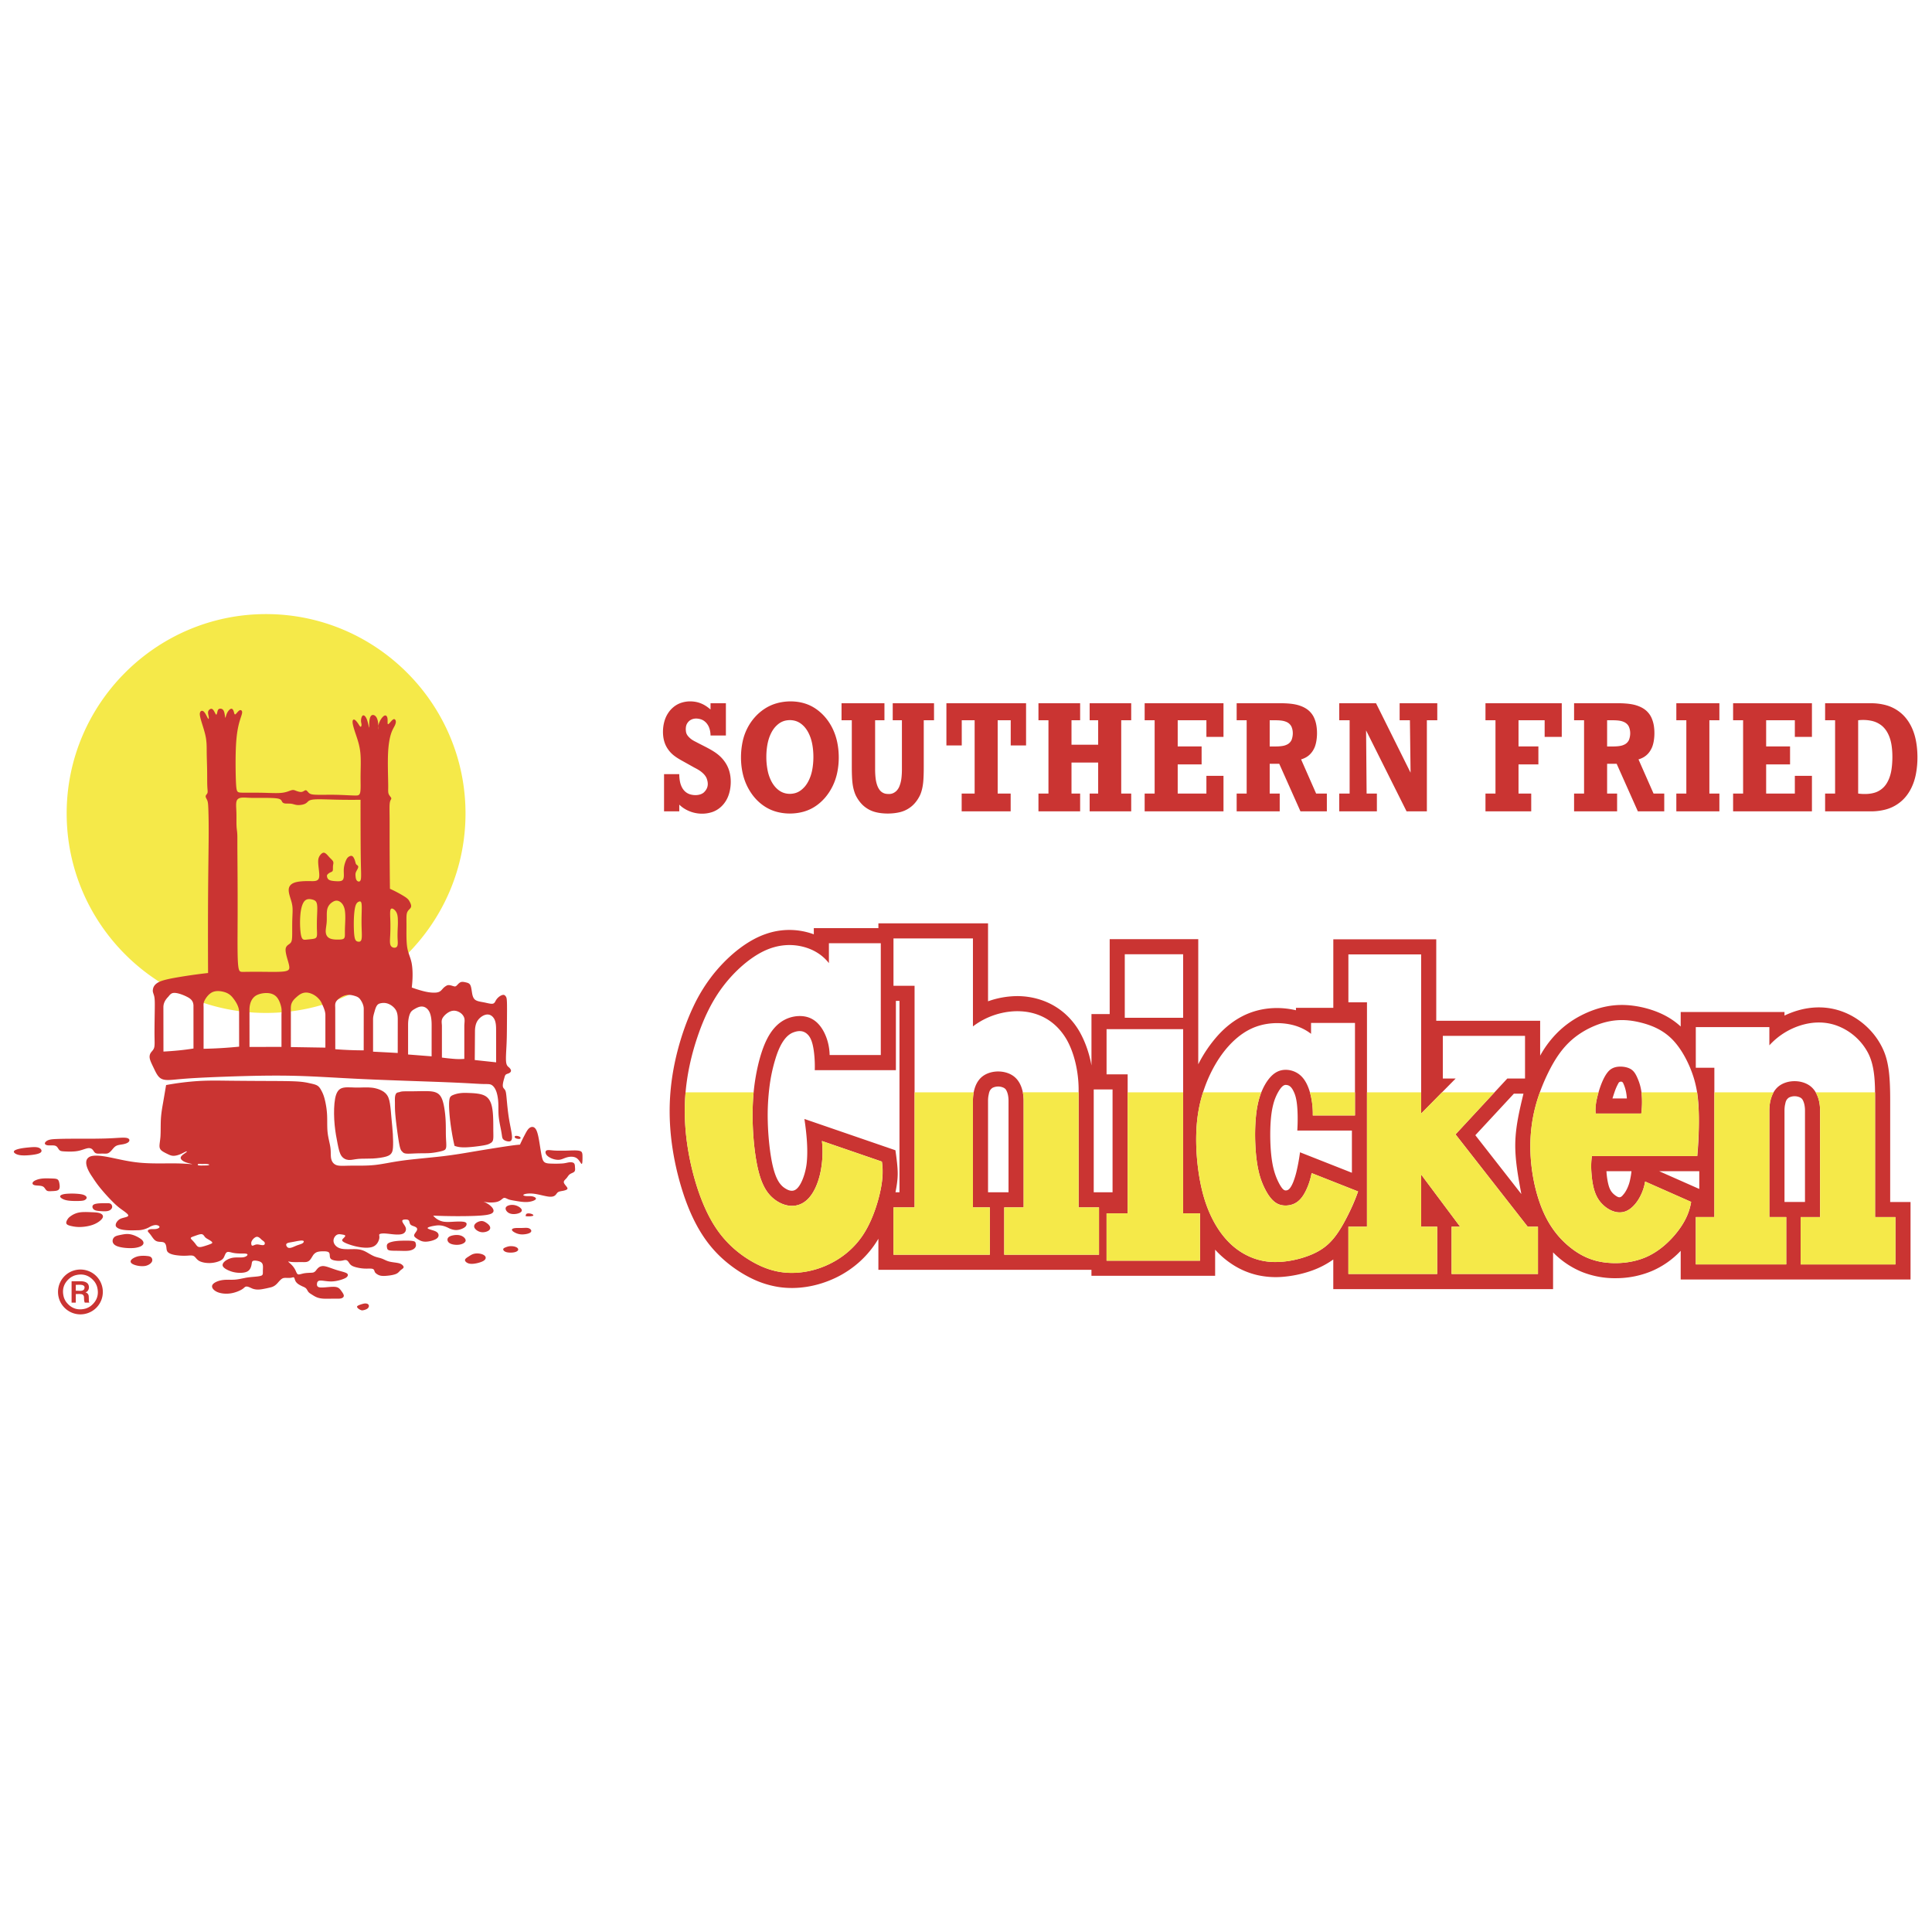 <svg xmlns="http://www.w3.org/2000/svg" width="2500" height="2500" viewBox="0 0 192.756 192.756"><g fill-rule="evenodd" clip-rule="evenodd"><path fill="#fff" d="M0 0h192.756v192.756H0V0z"/><path d="M153.66 105.327a10.191 10.191 0 0 1 1.801-2.378 9.467 9.467 0 0 1 2.291-1.64c.826-.426 1.711-.742 2.586-.906s1.74-.178 2.635-.058c.896.119 1.822.373 2.627.724s1.49.8 2.084 1.347v-1.445h10.355v.354c1.789-.854 3.752-1.096 5.639-.449a7.055 7.055 0 0 1 1.672.842 7.448 7.448 0 0 1 1.418 1.26 7.104 7.104 0 0 1 1.037 1.569c.275.566.473 1.173.605 2.04.135.867.174 1.993.174 3.113v10.223h2.031v7.735h-22.932v-2.864a8.59 8.59 0 0 1-2.91 2.031 9.265 9.265 0 0 1-3.469.7 8.887 8.887 0 0 1-3.432-.608 8.58 8.58 0 0 1-2.922-1.967v3.665h-21.928v-2.956a8.73 8.73 0 0 1-2.273 1.158 11.54 11.54 0 0 1-2.744.571 8.356 8.356 0 0 1-2.564-.173 7.745 7.745 0 0 1-2.268-.926 8.693 8.693 0 0 1-1.939-1.609v2.607h-12.34v-.598H87.637v-3.099a9.745 9.745 0 0 1-1.84 2.265 10.078 10.078 0 0 1-2.453 1.643c-1.772.84-3.765 1.193-5.648.908a9.383 9.383 0 0 1-2.758-.882c-.917-.451-1.84-1.062-2.668-1.782s-1.56-1.551-2.218-2.575-1.241-2.242-1.745-3.687a28.054 28.054 0 0 1-1.189-4.784c-.262-1.667-.36-3.327-.279-4.967s.342-3.26.748-4.841c.406-1.582.955-3.125 1.585-4.451a16.319 16.319 0 0 1 2.14-3.412c1.582-1.913 3.409-3.266 5.086-3.839a7.058 7.058 0 0 1 4.796.031v-.616h6.444v-.478h10.939v7.776a8.809 8.809 0 0 1 2.811-.516 7.488 7.488 0 0 1 2.635.435 6.876 6.876 0 0 1 2.211 1.301 7.207 7.207 0 0 1 1.656 2.15c.455.881.812 1.943 1.006 3.032v-5.127h1.818v-7.473h8.836v12.485a13.22 13.22 0 0 1 2.002-2.928c.748-.814 1.539-1.422 2.371-1.854 1.648-.858 3.545-1.035 5.375-.611v-.241h3.727v-6.839h10.27v8.131h10.367v3.483h-.002zm-1.875 13.804c-.32-1.718-.641-3.436-.605-5.105s.426-3.291.816-4.912h-.955l-3.846 4.147 4.59 5.87zm17.752-.509v-1.773h-4.006l4.006 1.773zm-34.66-5.827h-5.445c.062-.984.043-1.981-.037-2.654-.08-.674-.217-1.025-.342-1.273-.232-.488-.48-.608-.74-.624-.264-.026-.52.233-.82.766a4.97 4.97 0 0 0-.457 1.164c-.129.489-.221 1.089-.268 1.829s-.047 1.621-.002 2.413.135 1.495.268 2.068.305 1.019.475 1.37c.168.352.33.612.463.754.131.142.23.166.336.161.105-.006.219-.039.342-.172s.256-.365.385-.684a8.24 8.24 0 0 0 .363-1.231c.115-.505.225-1.109.305-1.718l5.176 2.042v-4.211h-.002zm-45.534 6.158h.399V99.858h-.359v6.911H81.29c.03-.943-.059-1.905-.208-2.528s-.358-.907-.564-1.089c-.42-.375-.943-.335-1.484-.1-.279.134-.542.348-.802.7-.261.353-.52.844-.772 1.589a16.26 16.26 0 0 0-.66 2.867 22.732 22.732 0 0 0-.2 3.651c.03 1.278.16 2.588.322 3.568.161.979.354 1.63.564 2.092s.439.734.682.928c.456.338.91.51 1.304.174.186-.157.377-.428.561-.851s.359-.998.443-1.653c.156-1.338.011-2.948-.22-4.478l9.08 3.123c.113.808.227 1.614.228 2.313 0 .7-.11 1.289-.221 1.878zm19.778-10.259c.002 3.42 0 6.84 0 10.259H111v-10.259h-1.879zm-8.859 10.259h.359v-9.124c0-.169-.014-.339-.039-.489a1.969 1.969 0 0 0-.105-.393c-.076-.172-.117-.286-.307-.404a1.274 1.274 0 0 0-1.15-.007c-.33.237-.328.469-.402.785a3.013 3.013 0 0 0-.041.508v9.124h1.685zm79.463.969h.359v-9.124a2.82 2.82 0 0 0-.041-.489 1.95 1.95 0 0 0-.105-.393c-.074-.172-.117-.287-.307-.404a1.273 1.273 0 0 0-1.15-.007c-.328.237-.326.469-.402.785a3.24 3.24 0 0 0-.039.507v9.125h1.685zm-19.45-3.073c.027.475.098.948.186 1.299.088.35.191.575.324.755.133.179.293.311.438.407.328.228.496.178.73-.12.301-.324.586-.964.688-1.521.062-.289.105-.554.131-.819h-2.497v-.001zm2.037-7.257c-.033-.551-.146-1.079-.393-1.58-.135-.147-.266-.106-.402-.02a5.051 5.051 0 0 0-.314.637c-.107.268-.217.614-.328.963h1.437z" fill="#ca3432"/><path fill="#fff" d="M118.041 102.68h-7.639v4.508h2.104v13.87h-2.104v4.722h9.325v-4.722h-1.686V102.68zM107.615 108.73c0-1.857-.459-3.763-1.24-5.09-1.562-2.59-4.156-3.055-6.334-2.595a7.456 7.456 0 0 0-2.971 1.359v-8.776h-7.927v4.723h2.104v22.108h-2.104v4.723h9.613v-4.723H97.07v-10.63c0-.941.264-1.996 1.082-2.529.816-.532 2.051-.532 2.871-.001.822.532 1.104 1.587 1.104 2.53v10.63h-1.936v4.723h9.457v-4.723h-2.033V108.73zM118.041 95.207h-5.822v6.337h5.822v-6.337zM130.859 117.04a6.7 6.7 0 0 1-.615 1.839c-.273.531-.598.946-1.059 1.181-.459.234-1.057.288-1.541.114-.486-.173-.861-.572-1.205-1.133a7.49 7.49 0 0 1-.855-2.139c-.203-.856-.303-1.846-.342-2.798a19.27 19.27 0 0 1 .066-2.738c.088-.874.248-1.708.586-2.51s.854-1.57 1.498-1.908 1.418-.244 1.99.084c.574.327.949.89 1.213 1.641.262.751.408 1.69.383 2.616h4.209v-9.23h-4.383v1.087c-.699-.544-1.545-.892-2.568-1.018-1.021-.127-2.219-.032-3.332.473-1.113.504-2.143 1.418-3.002 2.601-.859 1.184-1.551 2.638-1.982 4.136-.434 1.498-.609 3.042-.572 4.793.039 1.751.289 3.71.777 5.356s1.215 2.98 2.027 3.953c.812.974 1.711 1.587 2.592 1.965a6.242 6.242 0 0 0 2.65.505 9.569 9.569 0 0 0 2.785-.491c.908-.299 1.754-.722 2.455-1.404.701-.684 1.256-1.627 1.721-2.523s.842-1.745 1.143-2.621l-4.639-1.831zM82.005 113.836a10.018 10.018 0 0 1-.189 3.305c-.239 1.017-.642 1.892-1.18 2.45-.54.559-1.214.802-1.959.69s-1.561-.577-2.131-1.376c-.571-.799-.896-1.932-1.117-3.261s-.336-2.854-.343-4.269.094-2.719.327-4.035.597-2.646 1.094-3.638c.497-.992 1.125-1.648 1.872-2.007.747-.358 1.611-.419 2.292-.185.68.236 1.176.768 1.529 1.442.352.675.56 1.494.572 2.309h5.105V94.107H82.7v1.984c-.618-.791-1.502-1.367-2.608-1.641s-2.434-.244-3.845.422c-1.411.666-2.904 1.969-4.053 3.466s-1.953 3.189-2.588 5.056-1.103 3.908-1.241 6.05c-.139 2.142.05 4.384.552 6.654s1.315 4.57 2.419 6.276c1.104 1.707 2.499 2.822 3.79 3.545s2.48 1.054 3.752 1.074a8.617 8.617 0 0 0 3.892-.891c1.267-.619 2.447-1.569 3.31-2.859s1.41-2.921 1.706-4.207c.295-1.285.341-2.225.2-3.145l-5.981-2.055zM163.426 119.737c-.35.538-.799.965-1.295 1.135s-1.037.084-1.553-.194-1.006-.748-1.311-1.398c-.307-.648-.428-1.477-.482-2.164s-.043-1.235.039-1.773h10.51c.131-1.31.176-2.629.16-3.902-.014-1.274-.086-2.504-.494-3.857-.41-1.354-1.158-2.834-2.086-3.81s-2.037-1.448-3.133-1.731c-1.098-.283-2.184-.378-3.379-.113s-2.5.889-3.521 1.763c-1.021.873-1.762 1.996-2.42 3.336s-1.234 2.896-1.533 4.552c-.299 1.656-.32 3.41-.084 5.146.236 1.736.73 3.455 1.436 4.811s1.617 2.348 2.582 3.073c.963.726 1.979 1.183 3.256 1.347s2.818.034 4.133-.545c1.316-.579 2.406-1.606 3.156-2.59s1.16-1.923 1.318-2.909l-4.592-2.033a4.873 4.873 0 0 1-.707 1.856zm-4.127-10.034c.24-1.063.689-2.382 1.279-2.918.311-.277.689-.367 1.08-.369.395-.001.801.088 1.088.277s.455.48.619.854.326.831.406 1.438a8.667 8.667 0 0 1-.021 2.111h-4.555a4.788 4.788 0 0 1 .104-1.393z"/><path d="M187.078 121.428v-11.729c0-1.665-.014-3.406-.756-4.746a5.786 5.786 0 0 0-3.186-2.671c-1.232-.411-2.49-.317-3.635.068a7.062 7.062 0 0 0-2.971 1.943v-1.817h-7.34v4.054h1.852v14.897h-1.852v4.724h9.025v-4.724h-1.686v-10.629c0-.941.264-1.997 1.082-2.529.816-.533 2.051-.533 2.873-.001.82.531 1.104 1.587 1.104 2.53v10.629h-1.938v4.724h9.457v-4.724h-2.029v.001zM145.219 113.178l5.164-5.572h1.769v-4.256h-8.201v4.256h1.279l-3.443 3.492V95.219h-7.258v4.783h1.854v22.383h-1.854v4.722h8.86v-4.722h-1.602v-5.201l3.887 5.201h-.85v4.722h8.619v-4.722h-1.027l-7.197-9.207z" fill="#fff"/><path d="M91.248 108.979h5.899a4.728 4.728 0 0 0-.076.852v10.63h1.686v4.723h-9.613v-4.723h2.104v-11.482zM107.615 108.979v11.481h2.033v4.723h-9.457v-4.723h1.936v-10.63a4.555 4.555 0 0 0-.08-.852h5.568v.001zM171.043 108.979h5.912a3.832 3.832 0 0 0-.424 1.82v10.629h1.686v4.724h-9.025v-4.724h1.852v-12.449h-.001zM187.074 108.979c.002.222.004.464.004.721v11.729h2.031v4.724h-9.457v-4.724h1.938V110.8c0-.349-.041-.696-.113-.999-.074-.304-.199-.562-.324-.821h5.921v-.001zM136.383 108.979h5.404v2.119l2.09-2.119h5.234l-3.892 4.199 7.197 9.207h1.027v4.722h-8.619v-4.722h.85l-3.887-5.201v5.201h1.602v4.722h-8.86v-4.722h1.854v-13.406zM112.506 108.979h5.535v12.079h1.686v4.722h-9.325v-4.722h2.104v-12.079zM68.398 108.979h6.791a25.694 25.694 0 0 0-.092 3.051c.029 1.039.118 2.106.239 3s.273 1.613.439 2.182c.166.569.346.988.542 1.333.196.346.408.616.646.849.913.855 2.047 1.207 3.1.646.226-.126.441-.297.648-.528.207-.23.405-.521.587-.889.182-.367.349-.812.479-1.318.267-1.034.356-2.282.229-3.467l5.979 2.057c.11.843.086 1.701-.105 2.708a15.1 15.1 0 0 1-.984 3.141c-.433.975-.941 1.766-1.55 2.44a8.332 8.332 0 0 1-2.104 1.674c-1.556.872-3.382 1.296-5.092 1.092a7.75 7.75 0 0 1-2.508-.757c-.839-.407-1.694-.975-2.457-1.65s-1.431-1.461-2.037-2.463c-.605-1.003-1.147-2.224-1.605-3.653a26.653 26.653 0 0 1-1.036-4.684 22.8 22.8 0 0 1-.109-4.764z" fill="#f5e949"/><path d="M120.027 108.979h5.816a7.247 7.247 0 0 0-.404 1.444c-.207 1.081-.273 2.774-.162 4.308.053.749.143 1.412.264 1.977s.273 1.031.449 1.448.377.784.568 1.07c.639.926 1.137 1.034 1.734 1.051.578-.027 1.191-.187 1.734-1.021.17-.262.34-.598.486-.979a7.39 7.39 0 0 0 .346-1.236l4.639 1.829a23.916 23.916 0 0 1-1.453 3.197c-.49.88-.943 1.496-1.438 1.974s-1.031.816-1.701 1.103c-.67.287-1.471.521-2.25.65a7.872 7.872 0 0 1-2.234.068 6.128 6.128 0 0 1-1.934-.573 6.786 6.786 0 0 1-1.717-1.188 8.645 8.645 0 0 1-1.475-1.879c-.445-.752-.842-1.633-1.156-2.686s-.547-2.279-.676-3.548a21.329 21.329 0 0 1-.064-3.761c.091-1.182.3-2.234.628-3.248zM135.188 108.979v2.311h-4.209a8.445 8.445 0 0 0-.287-2.311h4.496zM153.633 108.979h5.852c-.215.745-.338 1.457-.289 2.119h4.555c.082-.732.1-1.441.02-2.119h5.551c.088.842.174 1.683.178 2.743.002 1.061-.082 2.341-.164 3.62h-10.51c-.061.441-.084.887-.064 1.375s.08 1.02.164 1.454c.084.436.191.775.322 1.063.131.289.285.526.467.738.896 1.001 2.104 1.372 3.084.501.195-.169.391-.388.572-.651a4.886 4.886 0 0 0 .764-1.945l4.592 2.033a5.778 5.778 0 0 1-.682 1.943c-.361.647-.863 1.306-1.43 1.88s-1.193 1.064-1.859 1.427c-1.297.721-2.908.965-4.455.815a6.546 6.546 0 0 1-2.127-.573c-.672-.311-1.312-.748-1.91-1.288s-1.15-1.182-1.627-1.953c-.477-.771-.877-1.669-1.197-2.718-.643-2.098-.939-4.667-.637-7.024.142-1.179.424-2.332.83-3.44zM26.541 61.268c10.966 0 19.903 8.938 19.903 19.89 0 10.966-8.937 19.903-19.903 19.903-10.952 0-19.889-8.937-19.889-19.903-.001-10.953 8.936-19.89 19.889-19.89z" fill="#f5e949"/><path d="M38.905 110.104c-.07-.434-.173-.784-.471-1.056s-.791-.465-1.312-.529c-.521-.065-1.073-.002-1.646-.014-.573-.011-1.167-.096-1.535.135-.367.23-.508.777-.572 1.438-.063.661-.05 1.437.018 2.15s.19 1.364.297 1.893c.106.528.196.935.379 1.2s.458.392.741.408c.282.016.57-.076.969-.109.4-.034.911-.01 1.421-.035.51-.027 1.019-.104 1.332-.196.312-.093.429-.199.515-.317.085-.117.14-.245.165-.566.024-.321.02-.836-.012-1.357-.031-.521-.089-1.051-.136-1.573s-.084-1.039-.153-1.472z" fill="#ca3432"/><path d="M15.32 106.521c.165.345.331.716.552.938.222.222.499.295.886.295.387.001.883-.071 1.828-.141.945-.07 2.339-.138 4.201-.203 1.862-.064 4.191-.127 6.392-.08 2.2.046 4.271.202 7.023.33s6.186.229 8.333.315 3.005.155 3.542.174c.536.018.75-.017.946.084.197.102.375.338.496.672.12.336.182.769.2 1.186s-.007.817.033 1.265c.041.446.147.938.214 1.28.066.341.093.53.115.681.022.151.041.262.131.355.091.094.255.171.445.201s.406.014.425-.348c.019-.362-.159-1.07-.282-1.798-.124-.728-.192-1.476-.239-1.976-.046-.501-.07-.754-.129-.91s-.154-.215-.21-.309c-.125-.167-.024-.585.083-.946.047-.169.078-.297.154-.368.076-.071.199-.087.309-.138.11-.05.208-.135.214-.242.006-.107-.081-.236-.194-.337s-.255-.173-.296-.567c-.041-.395.019-1.111.049-1.805.031-.693.032-1.364.037-2.097.005-.733.014-1.528.001-1.972s-.047-.534-.102-.623c-.055-.089-.13-.175-.252-.178-.121-.002-.288.079-.425.182a1.261 1.261 0 0 0-.328.369c-.081.142-.135.301-.324.331-.189.031-.515-.065-.852-.132s-.686-.103-.891-.262c-.206-.158-.269-.438-.315-.727-.047-.288-.079-.584-.175-.753s-.256-.212-.426-.252-.349-.078-.497-.033c-.148.046-.264.175-.356.273-.093.099-.161.169-.275.163-.223-.027-.559-.234-.822-.07a1.326 1.326 0 0 0-.37.301c-.117.129-.225.276-.46.344-.235.066-.598.054-.938.003s-.657-.139-.935-.222a11.697 11.697 0 0 1-.754-.25c.109-.875.109-1.771-.005-2.395-.115-.622-.344-.97-.446-1.589-.102-.619-.077-1.509-.076-2.139.001-.631-.021-1.002.031-1.243.051-.241.176-.352.273-.453s.167-.192.161-.329c-.007-.137-.09-.319-.174-.466-.085-.147-.171-.26-.493-.467a12.916 12.916 0 0 0-1.449-.77 462.917 462.917 0 0 1-.031-4.238c-.003-1.221.003-2.156-.002-2.855s-.021-1.162.013-1.435.115-.355.144-.424.004-.125-.059-.209c-.062-.084-.162-.196-.207-.345-.044-.149-.033-.335-.03-.579s-.004-.543-.018-1.183c-.013-.64-.033-1.62.01-2.394.044-.774.15-1.342.266-1.728.116-.386.241-.591.34-.778.099-.187.17-.355.165-.502-.005-.147-.088-.273-.198-.253-.111.02-.25.185-.368.318-.118.135-.215.238-.245.151-.03-.086.006-.361-.028-.561s-.141-.322-.291-.262c-.15.061-.345.305-.473.57a1.844 1.844 0 0 0-.152.472 2.3 2.3 0 0 1-.033.363 1.843 1.843 0 0 1 .033-.363c.004-.314-.05-.622-.155-.822-.145-.277-.383-.344-.528-.232s-.197.402-.212.693.005.583-.026.498c-.031-.085-.113-.549-.234-.841-.121-.292-.28-.411-.39-.347-.11.065-.171.314-.176.496-.005.182.047.296.051.41.004.113-.038.226-.095.216-.057-.01-.129-.143-.234-.302-.106-.159-.248-.345-.366-.4-.118-.055-.213.021-.198.266.015.244.141.656.308 1.155.168.5.378 1.086.46 1.81.082.723.034 1.582.029 2.321-.005.739.031 1.358-.032 1.675-.062.317-.222.333-.427.334-.204.002-.452-.009-.832-.027s-.891-.043-1.483-.047-1.264.013-1.678-.003c-.413-.016-.567-.065-.688-.167-.121-.101-.207-.255-.301-.279s-.196.08-.322.131c-.231.105-.547-.029-.815-.132-.119-.036-.226-.037-.413.027-.187.063-.453.191-.924.235s-1.145.004-1.848-.011-1.435-.006-1.865-.008c-.43-.002-.56-.015-.648-.116-.088-.101-.135-.291-.167-1.176-.031-.885-.047-2.465.022-3.59.068-1.125.221-1.795.356-2.257s.253-.717.249-.89c-.004-.172-.131-.262-.278-.176s-.312.347-.404.389c-.091.042-.108-.137-.158-.293-.05-.156-.133-.29-.259-.265-.125.024-.293.206-.397.413-.104.208-.146.439-.173.479-.026.04-.038-.115-.066-.296-.028-.182-.073-.39-.183-.502a.357.357 0 0 0-.388-.077c-.104.052-.136.171-.167.301-.032.13-.062.271-.106.272s-.103-.136-.179-.279c-.077-.143-.171-.292-.297-.307-.126-.014-.283.106-.33.26s.016.34.042.493c.027.152.018.269-.018.258s-.103-.145-.197-.328c-.094-.182-.221-.407-.365-.467-.145-.059-.308.048-.3.341.037.572.565 1.726.645 2.617.051.429.039.819.045 1.305.007.486.031 1.068.04 1.65s.001 1.165.016 1.545c.015.38.052.559.027.682s-.113.19-.156.266c-.043.076-.042.159-.001.252.039.093.117.196.163.367.045.17.06.408.077.906.016.498.035 1.257.028 2.569-.007 1.312-.04 3.177-.057 5.543s-.017 5.234-.003 8.101a52.613 52.613 0 0 0-3.41.495c-.838.156-1.23.276-1.488.402-.508.261-.604.573-.617.886.009.162.086.319.132.495.046.177.06.372.066.611.006.238.003.521-.006 1.121-.009.6-.025 1.518-.02 2.161s.033 1.014-.03 1.256c-.063.24-.216.353-.323.504s-.17.342-.12.596.212.573.377.917zm32.068-3.618c.002-.392.065-.8.294-1.117.23-.316.586-.539.893-.566.307-.027.565.142.731.431s.19.695.19 1.078l.004 3.26-2.133-.229.021-2.857zm-3.216-1.356c.174-.281.508-.554.815-.658.308-.104.587-.038.817.084.229.122.409.301.502.548s.019.549.019.843v3.282a6.326 6.326 0 0 1-.879.01 22.526 22.526 0 0 1-1.356-.142v-3.15c0-.266-.092-.536.082-.817zm-3.456.653c0-.397.077-.809.188-1.062.111-.254.256-.349.456-.465s.453-.254.718-.252.543.143.734.478c.19.334.254.86.253 1.354l-.002 3.138-2.348-.184V102.2h.001zm-1.771-10.347c-.016-.502-.056-.979.041-1.14.097-.161.33-.009.475.175s.201.399.224.675a8.69 8.69 0 0 1-.002.968c-.014.354-.03.724-.016 1.079.014.355.058.695-.077.849-.135.154-.449.122-.586-.083s-.098-.583-.074-1.037c.023-.454.031-.984.015-1.486zm-1.724 9.829c0-.284.094-.562.161-.804s.142-.445.238-.573c.095-.129.211-.182.391-.216.18-.034.424-.05.696.048.272.097.571.307.759.59.187.284.22.639.219.981l-.004 3.349c-.359-.021-.718-.042-1.128-.064l-1.332-.068v-3.243zm-9.137 2.764l-3.19.01-.003-3.454c-.02-.521.024-1.204.566-1.619.294-.21.751-.312 1.15-.307s.741.121.984.384c.244.264.388.676.462 1.001.075.324.031.557.031.791v3.194zm4.38.076l-3.444-.056.001-3.408c0-.321-.032-.652.055-.906.087-.252.24-.422.39-.566.313-.285.574-.52.996-.555.478-.035 1.019.27 1.289.57.15.15.263.291.382.568s.331.682.331 1.109v3.244zm-.847-11.893c.009.379.036.662-.021.822-.057.16-.199.198-.383.226s-.41.045-.594.066c-.185.02-.328.043-.434-.071-.105-.115-.174-.368-.215-.833a9.325 9.325 0 0 1 .012-1.716c.065-.572.208-1.038.428-1.253.221-.216.519-.182.748-.124.229.059.388.144.454.406.067.262.042.704.024 1.162a21.44 21.44 0 0 0-.019 1.315zm.883.366c-.02-.29.075-.649.098-1.066s-.027-.892.059-1.238c.086-.345.309-.562.52-.695s.41-.185.636-.086c.225.099.477.347.577.838s.05 1.227.031 1.703c-.019.477-.006.694-.012.86-.006.165-.031.278-.126.345-.095.066-.26.084-.521.088-.261.004-.617-.007-.862-.124-.246-.114-.38-.335-.4-.625zm3.79 7.648l-.004 4.149a35.878 35.878 0 0 1-2.835-.112l-.004-4.089c0-.242-.058-.492.145-.741.203-.248.578-.478.917-.556s.643-.005.879.067.404.143.557.355.346.566.345.927zm-.21-9.439c-.011.445-.015.904 0 1.363.014.458.045.917-.015 1.153s-.211.25-.338.229c-.128-.02-.232-.074-.3-.257s-.1-.494-.116-.887c-.017-.392-.019-.865.004-1.312.024-.446.073-.867.156-1.124.083-.257.199-.351.314-.402.115-.053.229-.064.276.146.048.211.029.645.019 1.091zM23.638 79.846c.123-.239.421-.271.665-.272.244-.002.434.024.853.032s1.067-.004 1.59.002c.522.006.919.029 1.126.105.208.076.225.205.285.296s.161.143.325.158.39-.005.583.022.354.104.568.125c.213.022.479-.01.663-.067a.879.879 0 0 0 .387-.236c.101-.098.199-.212.666-.25s1.302.001 2.134.021 1.66.02 2.489.014c-.001.715 0 1.431.002 2.571.003 1.141.009 2.706.029 3.725.02 1.02.053 1.493-.022 1.708-.077.215-.262.172-.366.064-.104-.108-.125-.281-.139-.427-.014-.146-.02-.265.021-.387.084-.229.311-.492.227-.643-.037-.069-.134-.107-.188-.179s-.066-.178-.115-.338c-.05-.16-.138-.374-.248-.457-.111-.083-.246-.036-.354.029-.108.065-.192.149-.28.334a2.793 2.793 0 0 0-.219.729c-.037.259-.019.488-.014.715.004.228-.006.453-.128.568-.121.116-.354.122-.608.111-.254-.011-.53-.039-.692-.113a.418.418 0 0 1-.238-.297c-.027-.101-.033-.18.031-.261a.953.953 0 0 1 .308-.217c.108-.051.189-.069.22-.174.03-.104.01-.296.024-.456.014-.16.062-.289.027-.407-.035-.119-.151-.228-.261-.337-.226-.201-.429-.548-.674-.585-.126-.007-.262.103-.369.24a.941.941 0 0 0-.199.562c-.015.26.034.616.071.944.037.329.062.629-.005.812-.068.183-.229.247-.416.27s-.399.004-.762.007c-.362.003-.874.028-1.224.144-.352.116-.542.323-.593.591-.05.269.041.599.136.909.096.31.196.599.227.965s-.008.809-.021 1.322c-.013.513-.001 1.097-.009 1.48-.008.385-.037.57-.117.697s-.213.194-.326.288a.543.543 0 0 0-.214.435c-.009.221.066.544.155.861s.193.629.214.859c.021.231-.041.381-.44.45s-1.135.058-1.875.052a86.563 86.563 0 0 0-1.91-.001c-.427.007-.538.021-.646-.025-.11-.047-.218-.156-.263-1.072-.045-.915-.027-2.637-.021-4.344s-.002-3.401-.01-4.667c-.008-1.265-.015-2.102-.016-2.655-.001-.553.005-.823-.014-1.066-.018-.243-.061-.459-.073-.814s.006-.85-.011-1.32c-.017-.466-.069-.912.054-1.15zm-3.226 19.972c.144-.285.413-.646.75-.814.337-.168.742-.145 1.1-.06.357.086.667.234.947.58.28.346.645.877.646 1.445l.003 3.456a43.702 43.702 0 0 1-3.546.213v-4.136c-.001-.199-.043-.399.1-.684zm-3.623-.372c.117-.141.23-.313.441-.366s.52.015.799.106.529.206.717.312c.419.226.536.492.556.805l.002 4.307c-.954.155-1.958.25-2.997.305l-.005-4.445c.007-.401.189-.718.487-1.024zM3.869 114.511c-.242-.096-.609-.067-.949-.036-.34.03-.652.065-.943.128-.291.063-.56.155-.591.277-.032.123.172.276.485.347.313.07.735.059 1.166.015.431-.044.871-.12 1.032-.268.16-.148.042-.368-.2-.463z" fill="#ca3432"/><path d="M39.428 111.015c.03.435.099 1.032.184 1.676.085.645.187 1.334.276 1.705.09.372.167.425.239.498.071.074.136.17.386.198.251.029.688-.009 1.118-.021.431-.013.855.001 1.246-.026.392-.028.75-.099.976-.148.227-.05.321-.078.423-.121s.21-.099.241-.335c.031-.237-.017-.654-.03-1.131s.007-1.013-.033-1.653-.141-1.387-.3-1.861-.375-.677-.645-.791c-.27-.114-.593-.139-1.011-.143-.418-.004-.93.013-1.357.017-.427.004-.769-.005-.971.011-.203.016-.265.055-.347.076-.082.021-.181.022-.258.091-.077.067-.13.202-.152.376-.022.175-.011.389-.009.632s-.007.514.024.95zM49.059 110.322c-.119-.473-.333-.83-.736-1.025s-.995-.228-1.427-.246-.705-.023-.991.016a2.69 2.69 0 0 0-.778.215c-.189.096-.266.204-.301.508-.076.589.049 1.969.237 3.079.087.538.177.996.283 1.45.303.115.626.169 1.162.15.536-.02 1.286-.113 1.714-.188.428-.075.536-.133.654-.196s.247-.133.305-.323c.057-.19.042-.503.038-.822-.005-.319 0-.645-.009-1.101-.01-.457-.033-1.044-.151-1.517zM5.72 117.66c-.122-.07-.321-.074-.61-.084-.29-.01-.669-.026-1.004.022-.335.05-.625.163-.763.284-.137.121-.121.25-.011.318s.312.077.509.09c.195.014.384.032.511.132.127.101.192.282.318.364.126.082.313.062.548.051s.518-.016.645-.154.098-.413.061-.617c-.037-.203-.082-.337-.204-.406zM51.638 113.617c.104.019.209.025.263-.014s.057-.125-.045-.189a.693.693 0 0 0-.412-.085c-.105.023-.112.115-.063.177s.153.092.257.111zM52.419 121.324l-.012-.003c-.011-.001-.001.005.012.003zM52.991 121.098c-.158-.047-.355-.052-.448 0s-.081.16-.097.202c-.007.018-.018.022-.027.024.03.007.109.028.264.032.173.004.438-.016.51-.07.073-.054-.045-.141-.202-.188zM52.672 122.518c-.157-.032-.348-.009-.586-.004-.237.006-.521-.009-.715.015-.445.061-.331.264-.034.426.164.092.39.183.669.2.28.017.615-.041.801-.124.187-.084.226-.194.184-.293-.04-.1-.162-.188-.319-.22zM50.794 121.034c.261.128.621.112.887.035s.437-.217.364-.393c-.073-.177-.392-.388-.738-.446-.347-.058-.722.038-.829.221-.105.184.056.455.316.583z" fill="#ca3432"/><path d="M57.252 116.044c-.099-.084-.289-.1-.467-.077-.179.021-.346.081-.628.108a10.09 10.09 0 0 1-1.017.021c-.336-.006-.613-.014-.785-.123-.172-.109-.24-.32-.303-.613-.063-.292-.121-.666-.202-1.175s-.183-1.151-.36-1.474-.427-.323-.618-.206-.323.353-.482.653c-.159.302-.345.668-.512 1.042-.338.026-.675.064-1.426.177s-1.917.299-2.993.479c-1.075.182-2.059.356-3.323.505-1.266.148-2.812.271-3.983.431-1.172.16-1.968.359-2.805.443-.837.085-1.714.056-2.372.063-.657.007-1.095.051-1.399-.052-.304-.104-.475-.353-.537-.655-.062-.302-.016-.657-.074-1.092-.058-.435-.22-.949-.281-1.522-.061-.573-.02-1.205-.055-1.808-.035-.602-.146-1.174-.25-1.562s-.206-.595-.309-.79c-.104-.194-.211-.378-.395-.497-.184-.118-.445-.172-.741-.238s-.628-.145-1.305-.185c-.677-.041-1.7-.043-2.905-.048a506.67 506.67 0 0 1-3.757-.025c-1.163-.013-2.099-.033-3.129.027a27.389 27.389 0 0 0-3.267.405c-.098.574-.194 1.149-.29 1.698s-.192 1.072-.228 1.663c-.035.592-.01 1.251-.044 1.759-.035.506-.129.859-.084 1.098.045.238.23.361.389.453.158.093.289.155.438.227.148.071.314.151.523.16s.461-.055.691-.148c.231-.093.44-.218.559-.266.119-.049.146-.021.09.033-.056.056-.194.139-.327.238-.133.101-.26.219-.262.342s.12.251.283.346c.162.095.364.156.567.207.204.051.41.09.216.079-.193-.01-.786-.07-1.74-.076-.954-.005-2.269.044-3.458-.073-1.19-.116-2.254-.398-3.099-.558-.845-.16-1.468-.197-1.821-.04-.718.333-.271 1.305.236 2.027.24.369.466.708.849 1.174a18.97 18.97 0 0 0 1.324 1.442c.4.386.661.564.907.741.246.177.477.351.504.464.041.202-.502.206-.829.378-.249.146-.471.44-.414.689.042.123.191.231.398.303.397.143 1.091.148 1.702.127a2.47 2.47 0 0 0 1.338-.363c.19-.092.402-.166.586-.156.185.011.34.104.337.191-.004.089-.167.172-.351.201-.184.028-.388.002-.547.023-.158.021-.271.092-.27.174.002.083.12.177.248.341.129.164.269.398.414.537.145.14.296.185.468.201.172.017.366.006.494.08.128.075.192.235.22.41s.022.363.123.502c.219.281.826.358 1.297.392.248.015.478.014.71-.001s.469-.044.632.053c.162.097.25.318.512.47.262.151.697.231 1.116.215.419-.018.822-.133 1.057-.266.234-.134.299-.287.364-.442.065-.155.13-.313.24-.372.11-.059.263-.019.437.023.327.096.794.118 1.224.108.202.003.377.021.391.104.013.081-.134.227-.42.271-.287.043-.711-.014-1.078.053-.665.133-1.172.597-.92.899.104.144.329.274.576.378.247.104.516.183.856.211.34.028.751.008 1.002-.143.251-.149.342-.429.383-.632.042-.204.035-.332.129-.392.094-.061.289-.052.486-.01.197.041.396.116.478.293.082.178.046.457.042.678-.003.221.026.382-.097.469-.275.16-1.096.123-1.73.265-.337.063-.652.146-1.03.166-.377.021-.818-.024-1.247.051-.429.074-.847.269-.943.505-.095.235.132.512.494.672.363.161.86.205 1.311.142s.853-.233 1.079-.358c.227-.126.277-.205.354-.261.192-.164.471.012.757.134.373.146.734.112 1.12.037.211-.039.444-.089.634-.136.365-.072.586-.229.845-.541.124-.138.254-.279.377-.352.124-.072.241-.075.396-.073.155.003.348.012.491-.011.143-.023.237-.079.295-.025.058.054.081.215.139.339.149.28.408.396.656.523.144.066.3.121.402.22.102.1.151.245.237.353.086.108.21.18.336.259.126.079.254.167.421.244s.372.145.705.169c.333.023.794.004 1.119.002.325-.001.515.016.673-.023.158-.038.283-.132.282-.268 0-.135-.126-.311-.246-.476-.12-.165-.233-.32-.469-.381-.236-.062-.594-.028-.94.002-.347.031-.682.062-.855-.005-.173-.065-.184-.226-.162-.37s.079-.272.327-.283c.247-.011.685.097 1.124.087.439-.009.88-.134 1.153-.238.273-.104.379-.188.437-.288.058-.099.067-.214-.112-.31-.178-.096-.546-.173-.923-.289-.377-.115-.765-.27-1.031-.346-.267-.076-.412-.074-.539-.045-.242.049-.392.221-.544.426a.563.563 0 0 1-.277.201c-.206.043-.68.005-1.1.121-.197.047-.345.105-.445.04-.1-.064-.153-.253-.245-.433s-.221-.353-.369-.502c-.148-.149-.313-.276-.325-.312-.012-.037.131.018.383.037s.613.007.876.007.428.013.569-.018c.337-.066.457-.374.622-.623a.872.872 0 0 1 .376-.341c.17-.072.397-.092.624-.094.226-.004.45.01.564.084.114.075.118.213.127.356.009.143.024.291.21.386.187.095.544.136.794.127.25-.01.391-.07.509-.082.288-.025.357.233.509.41.087.102.205.186.445.266.241.079.605.154.952.174.347.019.677-.019.845.03.168.048.175.182.217.282.042.101.12.169.219.236s.221.134.394.166c.174.031.399.028.685-.002.286-.029.631-.086.846-.183s.297-.233.416-.341c.119-.108.274-.187.314-.277.041-.091-.031-.195-.128-.279-.097-.083-.216-.146-.457-.191-.24-.047-.601-.075-.877-.151s-.467-.199-.688-.28c-.22-.082-.47-.121-.706-.209s-.46-.225-.72-.375c-.26-.15-.554-.315-1.04-.354s-1.161.048-1.62-.063c-.458-.111-.701-.422-.741-.702s.122-.53.286-.645c.165-.114.333-.093.504-.068s.347.052.371.123c.025.07-.101.185-.204.29s-.184.201.062.352.818.354 1.39.469c.572.113 1.143.138 1.508-.004.366-.143.526-.45.599-.665a.807.807 0 0 0 .046-.423c-.013-.088-.025-.144.06-.184s.267-.064.534-.049c.268.015.621.07.952.094.332.023.643.016.842-.087.2-.103.287-.3.271-.477-.016-.178-.135-.334-.23-.479-.094-.144-.164-.275-.127-.352.037-.075.18-.095.318-.096.138-.001.27.017.335.112.065.098.062.273.154.384.092.108.28.151.422.21.143.06.24.135.246.245.025.229-.375.495-.291.707.049.111.232.238.429.352.195.113.403.214.749.202.345-.012.829-.136 1.064-.31.235-.175.222-.399.113-.547-.11-.148-.315-.219-.553-.291-.237-.072-.506-.146-.462-.228s.4-.17.714-.216c.619-.111 1.02.049 1.459.272.219.095.465.17.724.158.259-.013.532-.112.705-.212.173-.101.246-.201.273-.31.028-.109.009-.227-.2-.281-.208-.057-.608-.051-1.016-.029-.408.021-.825.06-1.191-.027a1.697 1.697 0 0 1-.917-.578c1.516.066 3.037.066 4.066.029s1.565-.112 1.803-.266c.237-.153.176-.386-.015-.605-.19-.221-.509-.429-.844-.545.512.103 1.063.103 1.406-.002.342-.105.475-.314.613-.367s.282.053.453.121c.17.068.366.1.698.157s.799.144 1.211.119.768-.159.845-.281-.124-.233-.325-.277c-.2-.043-.4-.021-.577-.028-.177-.009-.331-.049-.34-.099-.01-.051.125-.111.347-.143.222-.031.531-.033.944.04s.931.222 1.274.256c.712.063.677-.323.914-.457.12-.074.306-.092.5-.131.194-.04.396-.102.424-.202.042-.186-.452-.493-.352-.739.037-.11.17-.208.275-.334.104-.126.18-.281.323-.381.143-.101.352-.146.446-.256s.072-.283.057-.447c-.007-.162-.014-.316-.113-.401zm-37.48.089c.057-.028.171-.016.259-.008.087.006.148.008.254.005.248-.014.604.013.59.075-.002.03-.099.062-.243.072-.333.002-.75.023-.854-.016-.064-.03-.064-.1-.006-.128zm1.174 8.005c-.157.06-.37.132-.578.194-.207.062-.41.116-.554.072-.145-.045-.229-.188-.327-.319a3.542 3.542 0 0 0-.305-.35c-.096-.1-.18-.179-.138-.244.042-.064.208-.115.427-.193.22-.078.492-.185.659-.161.167.024.23.178.326.287.096.108.225.173.373.258.147.086.313.192.345.271.032.076-.07.125-.228.185zm5.423.043c-.055.052-.147.05-.24.041-.196-.011-.382-.102-.616-.048-.123.032-.261.115-.341.104-.08-.011-.101-.113-.104-.213-.031-.192.163-.482.403-.619.229-.127.398.005.625.235.105.089.235.163.292.252.054.09.036.196-.019.248zm3.829-.149c-.104.074-.272.117-.45.181-.352.106-.746.385-1.011.264-.132-.069-.23-.262-.16-.372.071-.11.312-.14.55-.181.238-.041.472-.095.681-.126.209-.032.393-.043.464.005s.03.154-.074.229z" fill="#ca3432"/><path d="M57.976 114.883c-.288-.184-1.128-.069-1.801-.083-.353.004-.671.005-.956-.017s-.537-.065-.671-.01c-.135.057-.153.212-.076.363.142.311.811.624 1.337.574.267-.03.478-.168.775-.246.298-.079.683-.098.951.086.269.183.422.567.5.572s.082-.369.081-.656c0-.285-.004-.484-.14-.583zM51.153 124.339c-.263-.032-.46.01-.687.099-.119.046-.25.102-.26.196-.011.095.097.229.325.293.227.063.573.06.805.007s.35-.153.365-.249c.015-.22-.331-.328-.548-.346zM14.602 125.305a2.795 2.795 0 0 0-.792.028c-.278.061-.543.194-.674.323-.131.128-.128.252-.041.352.175.2.849.384 1.4.294.294-.058.545-.222.646-.395a.377.377 0 0 0-.056-.46c-.103-.103-.259-.125-.483-.142zM11.049 120.112c-.103-.072-.239-.069-.39-.069-.151-.001-.318-.004-.578.006-.26.011-.611.034-.764.155-.153.121-.105.34.039.462.144.121.386.146.655.166.27.021.568.038.785-.022.217-.06.353-.196.387-.337a.352.352 0 0 0-.134-.361zM7.735 114.838c.409-.072.757-.233 1.003-.277.246-.044.389.028.488.128s.153.227.234.302c.176.166.517.092.835.104.175.003.341.023.491-.04.151-.063.286-.211.413-.361.127-.151.247-.305.433-.389.186-.085.438-.1.675-.148.236-.048.458-.13.554-.259.097-.13.07-.306-.216-.365-.286-.061-.83-.004-1.484.029s-1.417.045-2.183.048c-.765.003-1.531-.002-2.078.002-.547.003-.875.013-1.193.024-.319.013-.629.026-.854.104-.224.076-.363.217-.374.324-.011.107.105.182.29.206.185.023.438-.005.612.014s.27.084.348.186.141.239.247.314c.106.074.257.085.568.099s.782.027 1.191-.045zM13.937 123.534c-.267-.175-.647-.349-.994-.399-.347-.052-.66.019-.942.076-.283.059-.534.105-.673.307-.14.2-.167.556.254.768s1.291.281 1.854.22c1.093-.147 1.057-.641.501-.972zM8.074 119.81c.256-.019.342-.053.421-.105.151-.089.268-.283-.058-.453-.142-.071-.353-.119-.706-.146a6.726 6.726 0 0 0-1.188.007c-.34.041-.524.132-.542.235-.017.104.133.22.321.304.188.083.416.133.742.156s.754.02 1.01.002zM9.992 121.053c-.214-.084-.506-.096-.885-.111-.379-.017-.845-.037-1.209.028a2.06 2.06 0 0 0-.806.337c-.178.121-.27.211-.356.348-.086.136-.167.317-.102.439.065.122.276.186.524.238.248.054.533.098.921.083.388-.016.878-.091 1.294-.262.416-.171.759-.438.863-.649.104-.211-.03-.367-.244-.451zM36.196 130.088c-.132.033-.252.074-.36.119s-.205.093-.213.16c-.008.068.074.156.165.222.09.065.19.108.258.13s.105.021.208-.001a1.11 1.11 0 0 0 .388-.146c.115-.081.174-.201.161-.303-.038-.244-.37-.256-.607-.181zM47.279 125.094c-.193.05-.342.15-.501.252-.16.102-.331.205-.374.315-.043.111.041.229.181.315s.338.14.656.109c.318-.031.757-.145.993-.287.234-.144.265-.315.183-.445-.15-.242-.717-.365-1.138-.259zM48.542 122.015c-.146-.104-.307-.195-.504-.192a.97.97 0 0 0-.576.231c-.146.13-.207.292-.108.466.099.174.356.359.642.408.286.049.599-.038.763-.158.282-.213.142-.515-.217-.755zM46.012 123.288c-.262-.101-.579-.087-.831-.034s-.439.144-.508.295c-.069.152-.019.365.208.497.226.132.626.183.957.132.331-.052.592-.205.618-.389.026-.185-.182-.4-.444-.501zM41.352 123.863c-.214-.104-.907-.091-1.472-.071-.293.016-.542.048-.755.099s-.389.12-.47.223-.066.238-.045.359.045.227.236.275.546.038.928.045c.382.007.791.03 1.088-.023.562-.107.69-.43.626-.648-.015-.106-.03-.203-.136-.259zM7.341 126.767a2.232 2.232 0 0 0-1.447 1.448 2.263 2.263 0 0 0 0 1.365 2.234 2.234 0 0 0 2.813 1.447 2.23 2.23 0 0 0 1.447-1.447 2.255 2.255 0 0 0-.316-1.994 2.23 2.23 0 0 0-1.131-.819 2.258 2.258 0 0 0-1.366 0zm.153.474a1.737 1.737 0 0 0-.488.246c-.708.557-.831 1.246-.637 1.94.055.173.137.339.246.488.557.708 1.246.831 1.941.637a1.75 1.75 0 0 0 .488-.246c.708-.557.831-1.246.637-1.94a1.723 1.723 0 0 0-.246-.488c-.558-.708-1.247-.83-1.941-.637zm.068.943c.219.01.419-.03.674.029.241.096.229.242.152.428-.189.23-.544.114-.827.14v-.597h.001zm0 1.78v-.858c.198.006.371-.021.593.018.07.027.122.027.194.158.074.131-.013.407.11.683h.461c-.077-.104-.048-.233-.059-.427-.014-.192.025-.356-.174-.523a.668.668 0 0 0-.159-.08c.106-.045.196-.05.307-.29a.612.612 0 0 0-.061-.549c-.147-.202-.457-.268-.732-.265h-.9v2.134h.42v-.001zM66.253 80.949h1.518v-.672c.18.178.383.332.616.464a3.352 3.352 0 0 0 1.709.44 3.23 3.23 0 0 0 .974-.166c.3-.104.554-.257.773-.439s.404-.396.56-.644c.34-.532.503-1.231.504-1.925 0-.72-.17-1.423-.623-2.042a3.416 3.416 0 0 0-.619-.66c-.589-.494-1.486-.881-2.255-1.296a3.04 3.04 0 0 1-.442-.258c-.532-.426-.528-.668-.549-1.002.011-.279.041-.546.357-.83.312-.247.711-.291 1.168-.148.144.05.268.124.377.214.11.091.205.198.287.328.185.281.278.676.284 1.068h1.53v-3.219H70.89v.626c-.692-.608-1.337-.807-2.039-.812a2.875 2.875 0 0 0-.932.159c-.285.101-.53.248-.743.426a2.632 2.632 0 0 0-.545.628c-.328.513-.485 1.173-.486 1.824 0 .617.136 1.227.508 1.746.119.172.269.353.489.541s.512.378.815.547l1.334.745c.238.119.469.256.629.375.353.273.478.469.573.664.153.411.254.936-.276 1.436-.209.178-.511.26-.819.262a1.888 1.888 0 0 1-.503-.065 1.303 1.303 0 0 1-.653-.409 1.575 1.575 0 0 1-.222-.337c-.067-.136-.13-.301-.175-.519s-.074-.491-.076-.763h-1.517v3.713h.001zm12.62-10.972c-.48.001-.975.071-1.417.2a4.34 4.34 0 0 0-1.192.553 4.872 4.872 0 0 0-.971.848 5.172 5.172 0 0 0-.731 1.079 5.365 5.365 0 0 0-.465 1.31 7.657 7.657 0 0 0-.168 1.596c-.001.547.058 1.084.166 1.572s.265.926.468 1.335c.203.408.453.787.735 1.116.283.329.6.609.948.842.348.232.727.416 1.159.542s.917.197 1.405.196.979-.071 1.415-.199a4.108 4.108 0 0 0 1.16-.548c.346-.235.661-.518.941-.846a5.43 5.43 0 0 0 .727-1.105c.201-.404.358-.841.465-1.329a7.366 7.366 0 0 0 .165-1.57c0-.542-.059-1.087-.167-1.58s-.267-.932-.465-1.334a5.285 5.285 0 0 0-.717-1.092c-.279-.326-.598-.613-.944-.849s-.722-.418-1.144-.544-.892-.193-1.373-.193zm-.068 9.226c-.5-.008-1-.159-1.487-.719a2.949 2.949 0 0 1-.405-.632 4.103 4.103 0 0 1-.324-.974 6.824 6.824 0 0 1-.131-1.355c0-.479.048-.961.131-1.359.082-.398.198-.713.323-.973.125-.259.261-.462.402-.628.499-.564.963-.703 1.491-.717.503.008 1.004.157 1.492.717.141.167.276.369.401.627.125.259.242.575.324.973.083.398.13.879.13 1.359s-.048.958-.13 1.355a4.11 4.11 0 0 1-.324.973c-.126.26-.263.465-.405.632-.497.564-.964.707-1.488.721zm6.18-7.342v4.625c0 .584.016 1.169.064 1.594.048.425.119.689.184.893.065.204.125.346.198.482.136.257.304.498.484.7.18.202.373.364.601.509s.492.272.84.362c.348.09.78.142 1.218.141.438 0 .883-.053 1.238-.143.354-.091.619-.22.847-.366.228-.145.419-.307.597-.508.178-.2.342-.439.475-.694.069-.125.124-.256.187-.453s.134-.461.183-.892.063-1.028.063-1.624v-4.625h1.024v-1.699h-4.12v1.699h.917v4.888c0 .317-.018.634-.048.882a3.265 3.265 0 0 1-.117.57c-.097.301-.17.484-.396.72-.339.301-.624.327-1.041.274a.988.988 0 0 1-.65-.422 1.55 1.55 0 0 1-.129-.218 2.14 2.14 0 0 1-.128-.336 3.277 3.277 0 0 1-.117-.575 7.703 7.703 0 0 1-.048-.896v-4.888h.93v-1.699H83.96v1.699h1.025zm15.849 7.311h-1.295v-7.311h1.301v2.513h1.531v-4.212h-7.948v4.212h1.531v-2.513h1.286v7.311h-1.294v1.777h4.888v-1.777zm2.773 1.777h4.158v-1.777h-.861V76.08h2.66v3.092h-.848v1.777h4.145v-1.777h-.996v-7.311h.996v-1.699h-4.145v1.699h.848v2.441h-2.66v-2.441h.861v-1.699h-4.158v1.699h.998v7.311h-.998v1.777zm16.756-1.777H117.5v-2.906h2.385v-1.793H117.5v-2.612h2.863v1.66h1.705v-3.359h-7.865v1.699h.996v7.311h-.996v1.777h7.865v-3.545h-1.705v1.768zm6.315-7.311h.596c.229 0 .459.015.633.042.174.027.293.065.387.103a.995.995 0 0 1 .549.478c.154.336.209.81.021 1.331a.952.952 0 0 1-.396.437 1.462 1.462 0 0 1-.215.097c-.211.083-.596.127-.979.125h-.596v-2.613zm0 7.311v-2.968h.953l2.117 4.745h2.633v-1.777h-1.07l-1.5-3.408c.199-.057.391-.142.555-.243.164-.102.299-.22.416-.353.119-.134.221-.282.309-.46.193-.353.299-.935.307-1.481a4.685 4.685 0 0 0-.045-.74 3.238 3.238 0 0 0-.117-.534c-.119-.373-.268-.675-.59-.992a2.19 2.19 0 0 0-.322-.254 2.634 2.634 0 0 0-.475-.241c-.199-.08-.447-.16-.795-.216s-.793-.087-1.238-.087h-4.434v1.699h.998v7.311h-.998v1.777h4.295v-1.777h-.999v-.001zm9.617-6.299l4.039 8.076h2.025v-9.088h1.039v-1.699h-3.756v1.699h1.025l.066 5.229-3.447-6.928h-3.67v1.699h1.037v7.311h-1.037v1.777h3.756v-1.777h-1.025l-.052-6.299zm16.476 6.299h-1.268v-2.906h1.982v-1.793h-1.982v-2.612h2.607v1.66h1.707v-3.359h-7.611v1.699h.998v7.311h-.998v1.777h4.564v-1.777h.001zm7.571-7.311h.596c.229 0 .457.015.631.042.174.027.293.065.387.103.23.085.445.258.549.478.154.336.211.81.021 1.331a.952.952 0 0 1-.396.437 1.37 1.37 0 0 1-.215.097c-.209.083-.596.127-.977.125h-.596v-2.613zm0 7.311v-2.968h.953l2.115 4.745h2.633v-1.777h-1.068l-1.502-3.408c.199-.057.391-.142.555-.243.164-.102.299-.22.418-.353.117-.134.219-.282.307-.46.193-.353.301-.935.307-1.481a4.958 4.958 0 0 0-.043-.74 3.44 3.44 0 0 0-.119-.534c-.119-.373-.268-.675-.59-.992a2.19 2.19 0 0 0-.322-.254 2.634 2.634 0 0 0-.475-.241c-.199-.08-.447-.16-.795-.216s-.793-.087-1.238-.087h-4.432v1.699h.996v7.311h-.996v1.777h4.293v-1.777h-.997v-.001zm6.906 1.777h4.295v-1.777h-.998v-7.311h.998v-1.699h-4.295v1.699h.998v7.311h-.998v1.777zm11.824-1.777h-2.863v-2.906h2.385v-1.793h-2.385v-2.612h2.863v1.66h1.705v-3.359h-7.865v1.699h.998v7.311h-.998v1.777h7.865v-3.545h-1.705v1.768zm7.614-9.01h-4.594v1.699h.996v7.311h-.996v1.777h4.594a5.65 5.65 0 0 0 1.484-.195 3.84 3.84 0 0 0 1.107-.502c.311-.203.572-.434.803-.701s.434-.57.611-.932c.178-.361.332-.782.441-1.302a8.846 8.846 0 0 0 .172-1.761c0-.621-.062-1.241-.172-1.761s-.264-.939-.441-1.302c-.178-.361-.381-.665-.611-.933s-.492-.498-.801-.701a3.93 3.93 0 0 0-1.107-.502 5.682 5.682 0 0 0-1.486-.195zm-1.297 9.011v-7.312a4.056 4.056 0 0 1 1.365.063c.254.059.457.143.631.237.307.171.549.367.797.722.105.155.201.333.293.556.09.223.174.491.234.843.059.353.096.79.094 1.243 0 .453-.035.922-.096 1.293a3.998 3.998 0 0 1-.236.868c-.092.224-.186.398-.287.548a2.127 2.127 0 0 1-.746.681c-.532.306-1.342.356-2.049.258z" fill="#ca3432"/></g></svg>